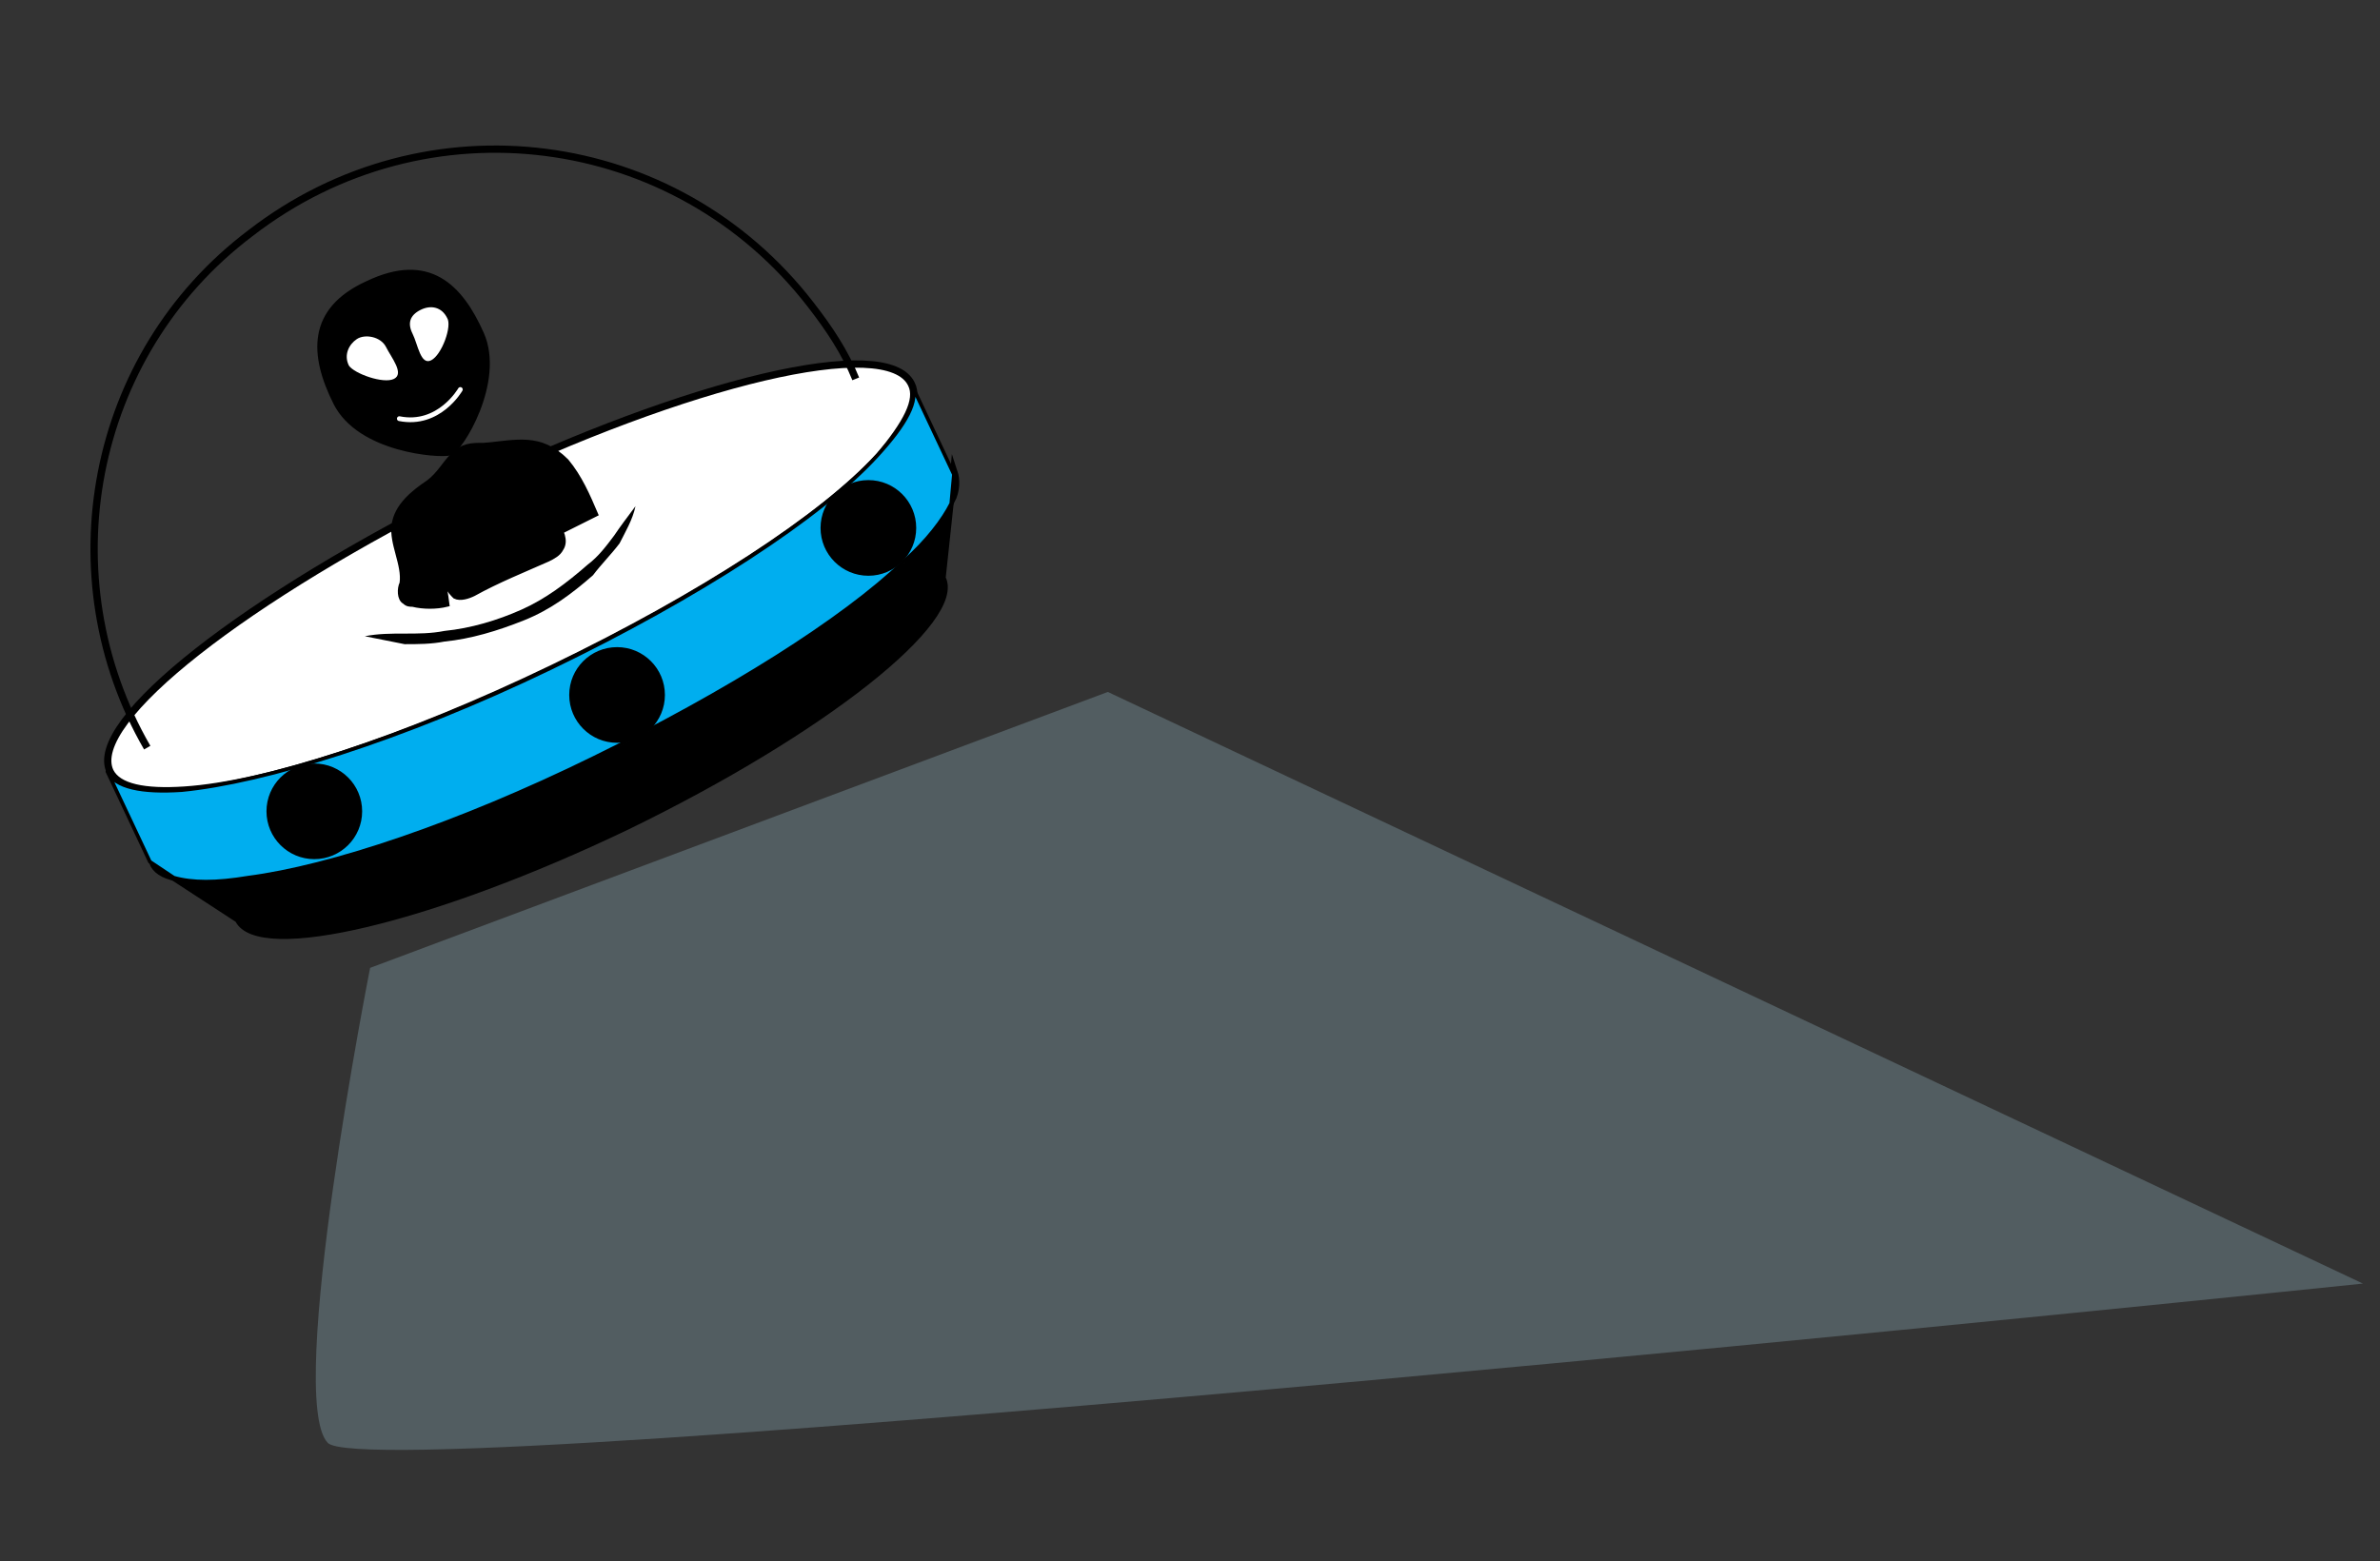 <?xml version="1.0" encoding="utf-8"?>
<!-- Generator: Adobe Illustrator 16.0.0, SVG Export Plug-In . SVG Version: 6.00 Build 0)  -->
<!DOCTYPE svg PUBLIC "-//W3C//DTD SVG 1.1//EN" "http://www.w3.org/Graphics/SVG/1.1/DTD/svg11.dtd">
<svg version="1.1" id="Layer_1" xmlns="http://www.w3.org/2000/svg" xmlns:xlink="http://www.w3.org/1999/xlink" x="0px" y="0px"
	 width="188.999px" height="124px" viewBox="0 0 188.999 124" style="enable-background:new 0 0 188.999 124;" xml:space="preserve"
	>
<rect x="0" y="0" width="188.999" height="124" fill="#333333" stroke="none"/>
<style type="text/css">
<![CDATA[
	.st0{stroke:#000000;stroke-width:0.38;stroke-miterlimit:10;}
	.st1{fill:none;stroke:#000000;stroke-width:0.577;stroke-linecap:round;stroke-miterlimit:10;}
	.st2{fill:#FFFFFF;stroke:#000000;stroke-width:0.577;stroke-linecap:round;stroke-miterlimit:10;}
	.st3{fill:#00AEEF;stroke:#000000;stroke-width:0.288;stroke-linecap:round;stroke-linejoin:round;stroke-miterlimit:10;}
	.st4{fill:none;stroke:#FFFFFF;stroke-width:0.38;stroke-linecap:round;stroke-miterlimit:10;}
	.st5{stroke:#000000;stroke-width:0.433;stroke-linecap:round;stroke-linejoin:round;stroke-miterlimit:10;}
	.st6{fill:none;stroke:#000000;stroke-width:0.577;stroke-miterlimit:10;}
	.st7{fill:#FFFFFF;}
	.st8{opacity:0.24;fill:#B6E3F2;enable-background:new    ;}
]]>
</style>
<g>
	<path class="st1" d="M14.009,69.709c-1.054-0.211-1.686-0.633-1.896-1.266L14.009,69.709z"/>
	<path class="st2" d="M72.38,30.514c0.632,1.263-0.422,3.16-2.529,5.688c-4.426,4.847-14.118,11.168-25.92,16.858
		c-11.801,5.691-22.758,9.273-29.29,9.694c-3.161,0.211-5.268-0.21-5.9-1.476c-1.896-4.004,10.958-13.909,28.448-22.547
		C54.679,30.303,70.483,26.511,72.38,30.514z"/>
	<path class="st1" d="M75.751,37.467c0.211,0.633,0.211,1.477-0.211,2.317L75.751,37.467z"/>
	<path class="st0" d="M75.54,39.996l-0.631,5.901c1.686,3.372-9.484,12.223-25.077,19.809C34.448,73.08,20.541,76.451,18.855,73.08
		l-4.847-3.16c1.476,0.422,3.371,0.211,5.901,0c6.742-1.055,16.646-4.426,27.394-9.484c10.746-5.268,19.598-10.957,24.654-15.593
		C73.644,42.736,74.909,41.261,75.54,39.996z"/>
	<path class="st3" d="M72.38,30.514l3.371,7.164l-0.211,2.317c-0.631,1.265-1.896,2.951-3.793,4.637
		c-4.846,4.636-13.907,10.326-24.654,15.593c-10.747,5.269-20.862,8.64-27.395,9.484c-2.529,0.422-4.426,0.422-5.899,0l-1.897-1.266
		L8.53,61.28c0.632,1.265,2.739,1.685,5.899,1.476c6.533-0.632,17.491-4.003,29.292-9.694c11.801-5.69,21.494-12.011,25.918-16.858
		C71.958,33.674,73.012,31.777,72.38,30.514z"/>
	<ellipse class="st5" cx="68.959" cy="41.931" rx="3.582" ry="3.582"/>
	<ellipse class="st5" cx="49.002" cy="55.198" rx="3.583" ry="3.583"/>
	<ellipse class="st5" cx="24.96" cy="64.439" rx="3.582" ry="3.582"/>
	<path class="st6" d="M11.691,59.382C3.895,45.896,7.055,28.195,19.91,18.503c13.907-10.747,33.714-8.219,44.462,5.688
		c1.476,1.897,2.739,3.793,3.583,5.901"/>
	<g>
		<path class="st0" d="M26.652,31.987c1.896,3.794,8.219,4.215,9.062,4.004c0.842-0.21,4.215-5.688,2.528-9.481
			c-1.687-3.793-4.215-6.324-9.062-4.004C24.545,24.613,24.756,28.195,26.652,31.987z"/>
		<path class="st7" d="M32.764,26.511c0.422,0.843,0.632,2.527,1.474,2.106c0.845-0.422,1.688-2.739,1.266-3.371
			c-0.421-0.844-1.266-1.054-2.107-0.633C32.553,25.035,32.341,25.667,32.764,26.511z"/>
		<path class="st7" d="M30.656,27.564c0.421,0.841,1.474,2.107,0.632,2.528c-0.843,0.421-3.16-0.421-3.582-1.055
			c-0.422-0.843,0-1.684,0.632-2.106C28.97,26.511,30.234,26.722,30.656,27.564z"/>
		<path class="st4" d="M36.556,30.936c0,0-1.685,2.95-4.845,2.317"/>
		<path class="st0" d="M44.985,36.624c1.054,1.266,1.687,2.741,2.318,4.215c-0.843,0.422-1.686,0.844-2.528,1.265
			c-0.634-1.265-1.687-2.32-2.74-3.371c0.844,0.841,1.476,1.684,2.106,2.739c0.422,0.632,0.844,1.475,0.422,2.106
			c-0.211,0.421-0.633,0.633-1.053,0.843c-1.897,0.843-4.004,1.687-5.9,2.741c-0.422,0.209-1.055,0.419-1.476,0.209
			c-0.21-0.209-0.421-0.42-0.632-0.842c-0.632-1.265-1.055-2.53-1.266-3.793c0.634,1.685,1.055,3.582,1.266,5.267
			c-0.843,0.21-1.896,0.21-2.739,0c-0.211,0-0.423,0-0.634-0.211c-0.419-0.211-0.419-1.052-0.209-1.474
			c0.209-1.476-0.844-3.161-0.633-4.636c0.211-1.476,1.476-2.528,2.739-3.372c0.844-0.633,1.265-1.476,1.897-2.108
			c0.842-0.841,1.475-0.841,2.528-0.841C40.981,35.15,42.879,34.518,44.985,36.624z"/>
	</g>
	<g>
		<path d="M50.464,40.207c-0.211,1.054-0.842,2.108-1.264,2.951c-0.633,0.842-1.475,1.685-2.107,2.528
			c-1.686,1.477-3.371,2.739-5.479,3.583c-2.106,0.843-4.214,1.476-6.321,1.687c-1.055,0.208-2.106,0.208-3.162,0.208
			c-1.053-0.208-2.106-0.419-3.16-0.63c1.054-0.211,2.107-0.211,3.16-0.211c1.056,0,2.107,0,3.162-0.211
			c2.107-0.21,4.215-0.843,6.11-1.687c1.897-0.843,3.583-2.106,5.27-3.582c0.843-0.632,1.475-1.476,2.106-2.317
			C49.2,41.893,49.832,41.05,50.464,40.207z"/>
	</g>
</g>
<path class="st8" d="M29.392,76.873l58.582-21.915l99.673,46.992c0,0-158.255,16.435-161.626,12.642
	C22.648,111.011,29.392,76.873,29.392,76.873z"/>
</svg>
